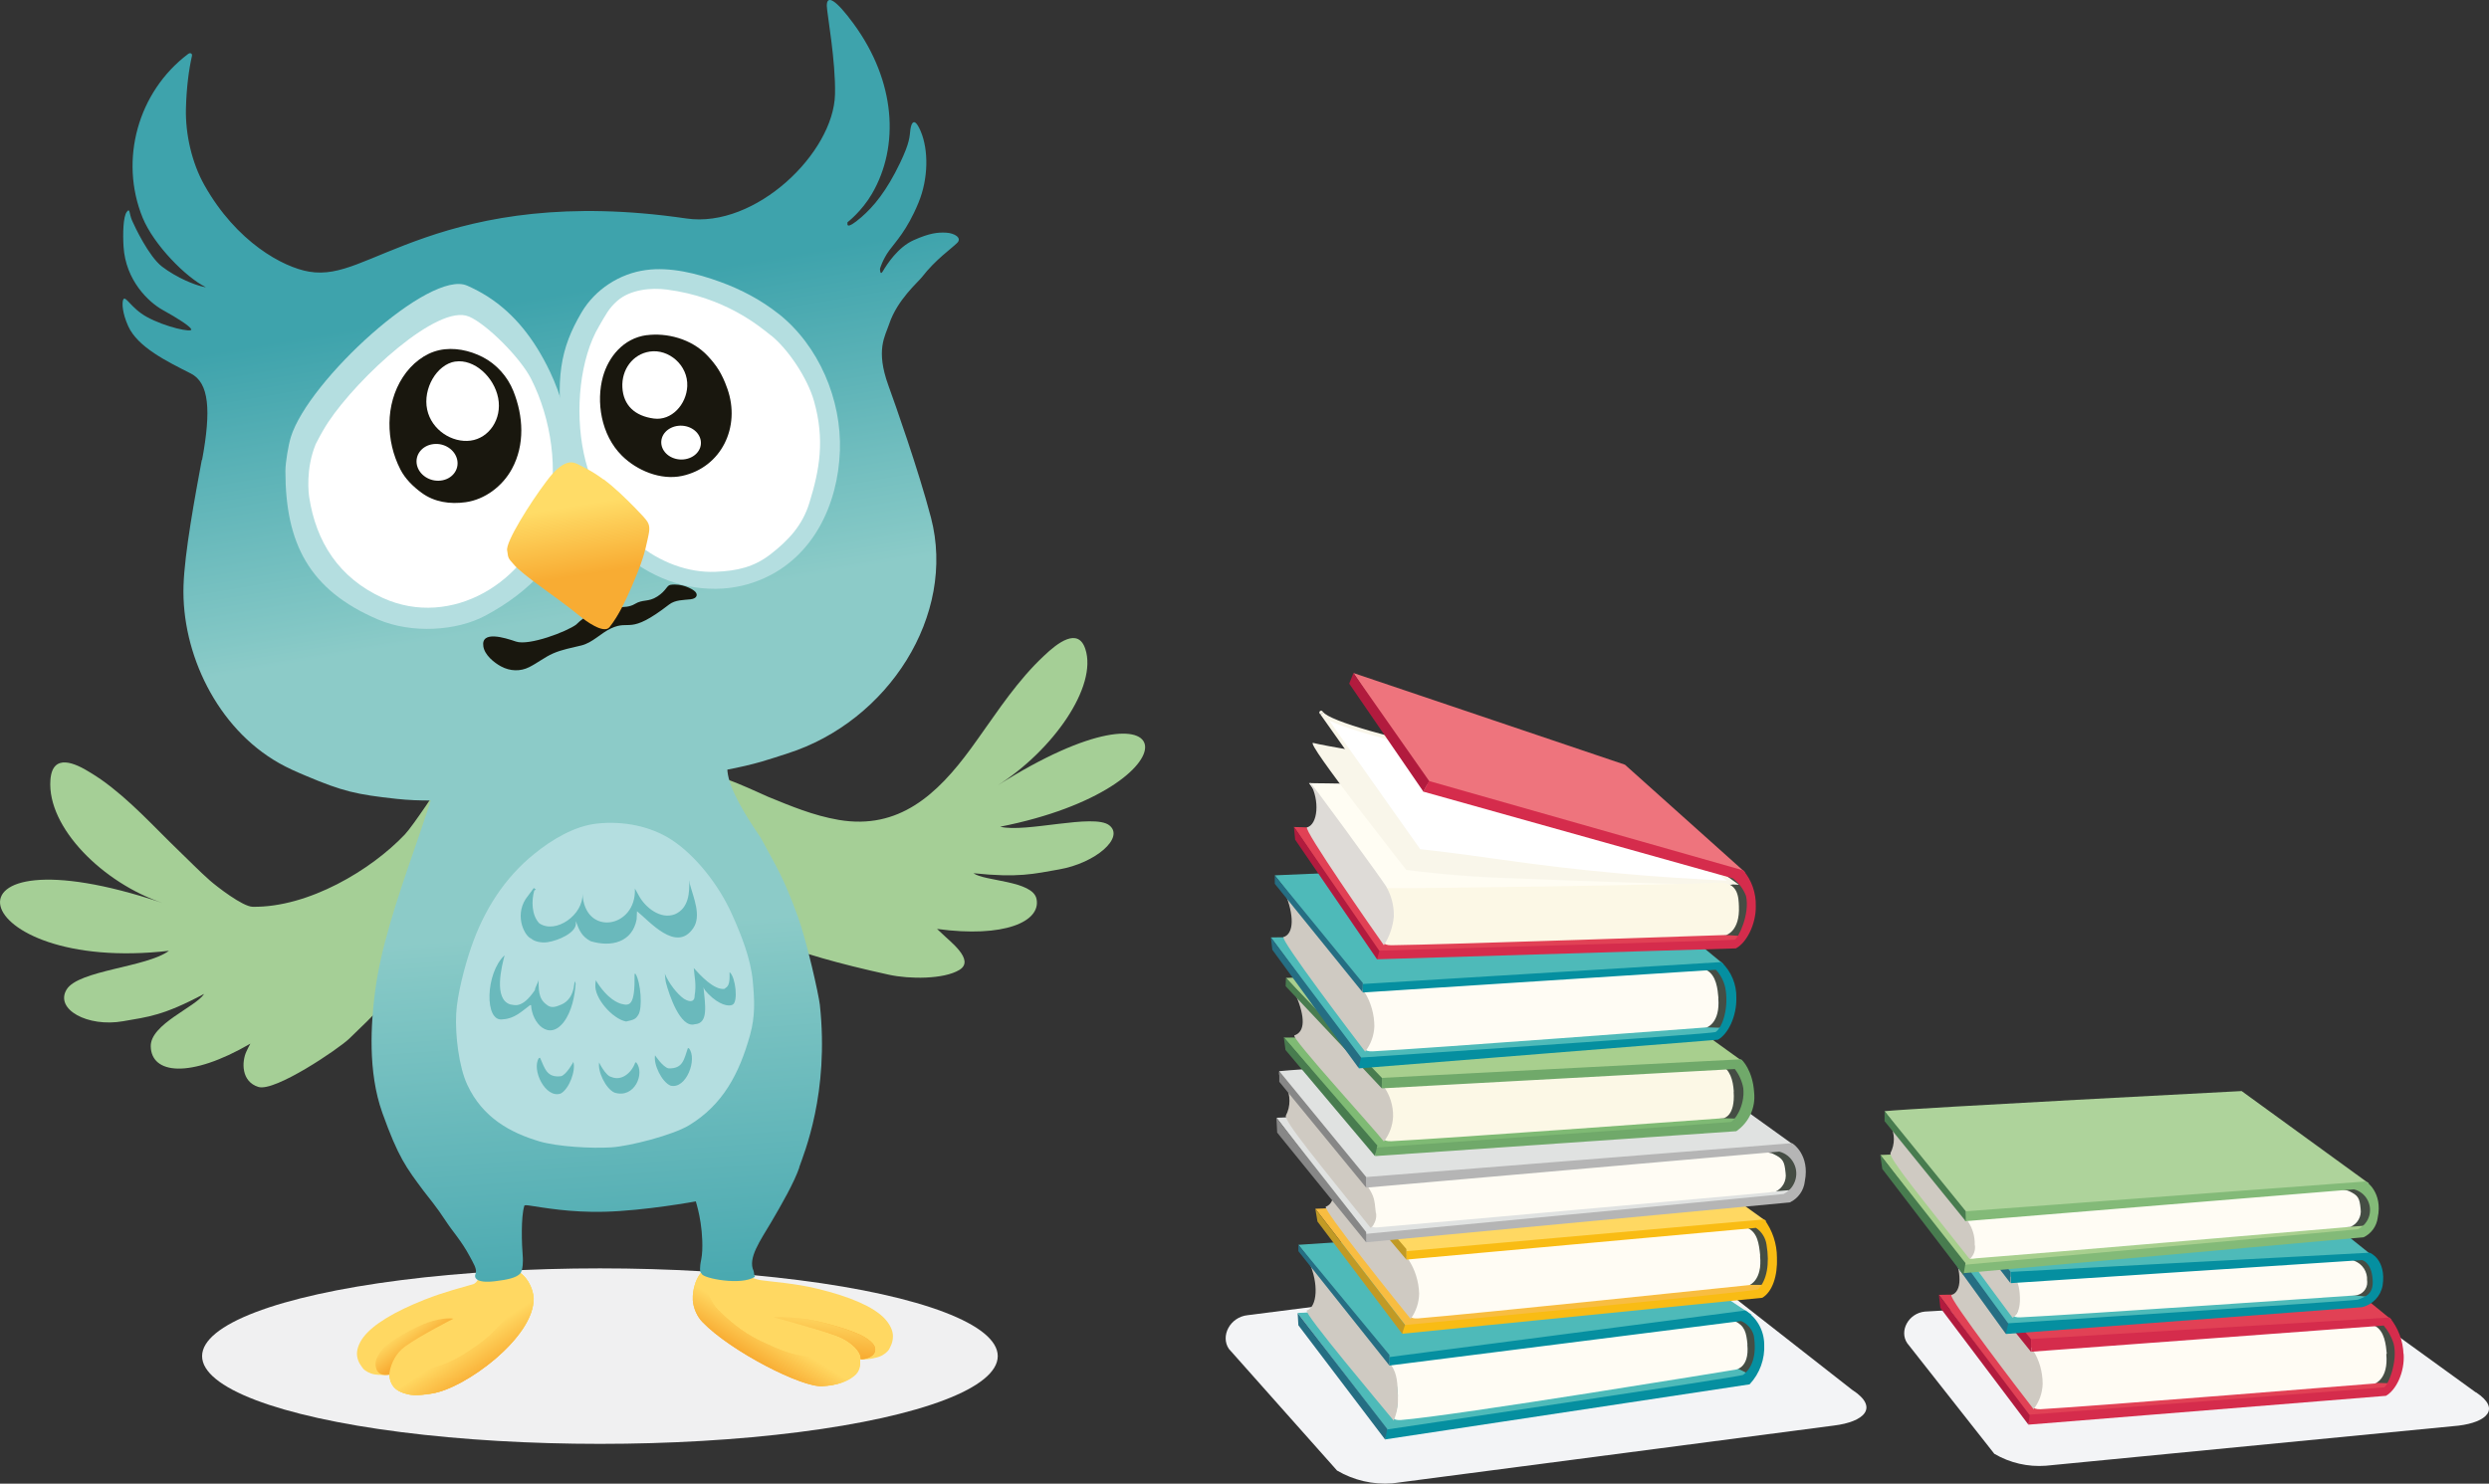 <?xml version="1.0" encoding="UTF-8"?><svg id="Calque_2" xmlns="http://www.w3.org/2000/svg" xmlns:xlink="http://www.w3.org/1999/xlink" viewBox="0 0 340.29 202.9"><rect x="0" y="0" width="340.29" height="202.9" fill="#333333" stroke="none"/><defs><style>.cls-1{stroke:#f9f6ea;stroke-miterlimit:10;stroke-width:.5px;}.cls-1,.cls-2,.cls-3,.cls-4,.cls-5,.cls-6,.cls-7,.cls-8,.cls-9,.cls-10,.cls-11,.cls-12,.cls-13,.cls-14,.cls-15,.cls-16,.cls-17,.cls-18,.cls-19,.cls-20,.cls-21,.cls-22,.cls-23,.cls-24,.cls-25,.cls-26,.cls-27,.cls-28,.cls-29,.cls-30,.cls-31,.cls-32,.cls-33,.cls-34,.cls-35,.cls-36,.cls-37,.cls-38{fill-rule:evenodd;}.cls-1,.cls-27,.cls-39{fill:#fff;}.cls-40{clip-path:url(#clippath);}.cls-41{fill:none;}.cls-41,.cls-42,.cls-43,.cls-44,.cls-2,.cls-3,.cls-45,.cls-46,.cls-47,.cls-48,.cls-4,.cls-5,.cls-6,.cls-7,.cls-8,.cls-9,.cls-10,.cls-11,.cls-12,.cls-13,.cls-14,.cls-15,.cls-16,.cls-17,.cls-18,.cls-19,.cls-20,.cls-21,.cls-22,.cls-23,.cls-24,.cls-25,.cls-26,.cls-27,.cls-28,.cls-29,.cls-30,.cls-31,.cls-32,.cls-33,.cls-34,.cls-35,.cls-36,.cls-37,.cls-38,.cls-39,.cls-49{stroke-width:0px;}.cls-50{clip-path:url(#clippath-1);}.cls-51{clip-path:url(#clippath-3);}.cls-52{clip-path:url(#clippath-2);}.cls-42{fill:url(#Dégradé_sans_nom_4);}.cls-43,.cls-53{fill:url(#Dégradé_sans_nom_2);}.cls-44,.cls-54{fill:url(#Dégradé_sans_nom_3);}.cls-2{fill:url(#Dégradé_sans_nom_5);}.cls-3{fill:url(#Dégradé_sans_nom_6);}.cls-45{fill:url(#Dégradé_sans_nom_4-4);}.cls-46{fill:url(#Dégradé_sans_nom_4-3);}.cls-47{fill:url(#Dégradé_sans_nom_2-2);}.cls-48{fill:url(#Dégradé_sans_nom_3-2);}.cls-4{fill:url(#Dégradé_sans_nom_14);}.cls-5{fill:#058fa0;}.cls-6{fill:#19170e;}.cls-7{fill:#487c4f;}.cls-8{fill:#4ebab9;}.cls-9{fill:#256e83;}.cls-10{fill:#70a96a;}.cls-11{fill:#454d44;}.cls-12{fill:#878787;}.cls-13{fill:#7fba74;}.cls-14{fill:#b21b3e;}.cls-15{fill:#a5cf96;}.cls-16{fill:#c19a25;}.cls-17{fill:#a8cf8e;}.cls-18{fill:#e14155;}.cls-19{fill:#dedbd7;}.cls-20{fill:#e0e2e1;}.cls-21{fill:#aed39b;}.cls-22{fill:#d52c4c;}.cls-23{fill:#cfcac2;}.cls-24{fill:#ee747d;}.cls-25{fill:#ffd862;}.cls-26{fill:#fffdf3;}.cls-28{fill:#fffcf4;}.cls-29{fill:#fcf8e6;}.cls-30{fill:#6ab9bc;}.cls-31{fill:#b5b5b5;}.cls-32{fill:#b4dee0;}.cls-33{fill:#83ba78;}.cls-34{fill:#b7d7d7;}.cls-35{fill:#f3f4f6;}.cls-36{fill:#f8bd41;}.cls-37{fill:#f9f6ea;}.cls-38{fill:#f9bc14;}.cls-49{fill:#f0f0f1;}.cls-55{fill:url(#Dégradé_sans_nom_4-2);}</style><linearGradient id="Dégradé_sans_nom_2" x1="63.19" y1="182.74" x2="67.7" y2="189.57" gradientUnits="userSpaceOnUse"><stop offset="0" stop-color="#ffd862"/><stop offset=".14" stop-color="#ffd862"/><stop offset=".74" stop-color="#f8ac33"/><stop offset="1" stop-color="#f8ac33"/></linearGradient><clipPath id="clippath"><path class="cls-43" d="m70.84,174.66l.09,1.12c.11-.07.04,1.99-.84,3.24-.87,1.25-2.44,3.29-4.72,4.88-2.28,1.59-3.55,2.37-5.81,3.05-2.26.68-4.28.62-5.01.43-.73-.18-1.14-.42-1.14-.42-.13.16-.17.64-.19,1.04,0,.12.07.65.22,1.01.49,1.18,1.52,1.46,2.4,1.68,1.03.25,2.7-.05,3.25-.13,4.5-.66,13.96-7.66,13.85-13.02-.02-.91-.6-2.71-2-3.59l-.11.7h0Z"/></clipPath><linearGradient id="Dégradé_sans_nom_2-2" x1="63.23" y1="182.71" x2="67.74" y2="189.54" gradientTransform="translate(145.17 7.71) rotate(44.22)" xlink:href="#Dégradé_sans_nom_2"/><clipPath id="clippath-1"><path class="cls-41" d="m58.43,180.88c-1.55.53-5.31,2.54-6.14,3.61-1.18,1.52-.98,2.17-.86,2.63.29,1.08,1.44.96,1.8.87,0,0,0-.97.73-2.26.27-.48.71-1.07,1.45-1.61,2.03-1.47,6.58-3.78,6.58-3.78,0,0-.32-.08-1.01-.03-.58.05-1.43.19-2.56.57"/></clipPath><linearGradient id="Dégradé_sans_nom_4" x1="54.33" y1="181.12" x2="57.85" y2="185.85" gradientTransform="translate(40.65 -7.85) rotate(12.33)" gradientUnits="userSpaceOnUse"><stop offset="0" stop-color="#ffdc67"/><stop offset=".14" stop-color="#ffdc67"/><stop offset=".74" stop-color="#f8ac33"/><stop offset="1" stop-color="#f8ac33"/></linearGradient><linearGradient id="Dégradé_sans_nom_3" x1="106.14" y1="181.38" x2="102.18" y2="187.76" gradientUnits="userSpaceOnUse"><stop offset="0" stop-color="#ffd862"/><stop offset=".14" stop-color="#ffd862"/><stop offset=".73" stop-color="#f8ac33"/><stop offset="1" stop-color="#f8ac33"/></linearGradient><clipPath id="clippath-2"><path class="cls-44" d="m94.78,178.28c.13.75.51,1.74,1.26,2.52,3.82,3.98,13.71,9.04,16.44,8.77.59-.06,1.88-.15,2.91-.64.88-.42,1.9-.94,2.17-2.33.09-.44.03-1.04.02-1.16-.1-.43-.24-.94-.41-1.09,0,0-.37.34-1.1.69-.73.35-2.83.83-5.34.54-2.51-.29-4-.88-6.71-2.16s-4.76-3.19-5.93-4.38-1.66-3.43-1.53-3.37l-.13-1.24-.26-.74c-1.32,1.26-1.6,3.4-1.4,4.58"/></clipPath><linearGradient id="Dégradé_sans_nom_3-2" x1="106.26" y1="181.45" x2="102.3" y2="187.84" xlink:href="#Dégradé_sans_nom_3"/><linearGradient id="Dégradé_sans_nom_4-2" x1="105.63" y1="183" x2="119.66" y2="183" gradientTransform="matrix(1,0,0,1,0,0)" xlink:href="#Dégradé_sans_nom_4"/><linearGradient id="Dégradé_sans_nom_4-3" x1="105.63" y1="183" x2="119.66" y2="183" gradientTransform="matrix(1,0,0,1,0,0)" xlink:href="#Dégradé_sans_nom_4"/><clipPath id="clippath-3"><path class="cls-46" d="m105.64,180.14s5.98,1.52,8.71,2.53c1.01.37,1.62.81,2.05,1.15,1.47,1.18,1.27,2.06,1.27,2.06.45.05,1.77-.23,1.95-1.06.08-.35.2-1.02-1.53-2.03-1.26-.74-5.1-1.94-7.7-2.36-1.06-.17-1.95-.26-2.66-.3-1.39-.08-2.1.03-2.1.03"/></clipPath><linearGradient id="Dégradé_sans_nom_4-4" x1="-1603.6" y1="656" x2="-1602.91" y2="656" gradientTransform="translate(-10623.11 20908.83) rotate(95.85) scale(13.6 -13.06) skewX(.59)" xlink:href="#Dégradé_sans_nom_4"/><linearGradient id="Dégradé_sans_nom_5" x1="85.6" y1="394.19" x2="78.77" y2="488.01" gradientTransform="translate(0 591.74) scale(1 -1)" gradientUnits="userSpaceOnUse"><stop offset=".14" stop-color="#3ea3ac"/><stop offset=".69" stop-color="#83c7c5"/><stop offset=".75" stop-color="#8ccbc8"/></linearGradient><linearGradient id="Dégradé_sans_nom_6" x1="-2321.34" y1="481.25" x2="-2327.55" y2="393.55" gradientTransform="translate(-2197.23 718.62) rotate(174.42) skewX(-.45)" gradientUnits="userSpaceOnUse"><stop offset=".31" stop-color="#3ea3ac"/><stop offset=".76" stop-color="#83c7c5"/><stop offset=".81" stop-color="#8ccbc8"/></linearGradient><linearGradient id="Dégradé_sans_nom_14" x1="-2331.44" y1="459.26" x2="-2333.47" y2="436.05" gradientTransform="translate(-2216.84 682.18) rotate(176.05)" gradientUnits="userSpaceOnUse"><stop offset=".25" stop-color="#ffdc67"/><stop offset=".66" stop-color="#f8ac33"/></linearGradient></defs><g id="Calque_1-2"><g id="Calque_2-2"><g id="hibou2"><g id="hibou2_-_404"><g id="hibou-debout-sans-livre"><g id="corps"><g id="Ellipse_ombre"><ellipse class="cls-49" cx="82.02" cy="185.46" rx="54.39" ry="12"/></g><path class="cls-25" d="m69.58,173.47c-.34-.04-.77.19-1.24.58-.46-.45-.91-.67-1.18-.61-.3.06-1.38-.26-1.42.38-.04.63-.51,1.64-1.03,1.8-1.26.38-3.88,1.01-6.69,2.13-4.08,1.62-7.01,3.36-8.35,5.14-.61.81-.98,1.79-.84,2.61.15.88.57,1.31.79,1.63.22.31.93.73,1.6.83.63.1,1.37.1,2.02.03.15,1.47.68,2.11,2.06,2.57,1.01.34,2.06.24,3.01.14,3-.31,6.56-2.71,7.46-3.55-1.13,1.06,7.29-4.43,7.2-9.59-.02-1.16-.96-3.78-3.38-4.08"/><path class="cls-53" d="m70.84,174.66l.09,1.12c.11-.07.04,1.99-.84,3.24-.87,1.25-2.44,3.29-4.72,4.88-2.28,1.59-3.55,2.37-5.81,3.05-2.26.68-4.28.62-5.01.43-.73-.18-1.14-.42-1.14-.42-.13.16-.17.64-.19,1.04,0,.12.07.65.22,1.01.49,1.18,1.52,1.46,2.4,1.68,1.03.25,2.7-.05,3.25-.13,4.5-.66,13.96-7.66,13.85-13.02-.02-.91-.6-2.71-2-3.59l-.11.7h0Z"/><g class="cls-40"><rect class="cls-47" x="50.14" y="169.86" width="25.92" height="25.33" transform="translate(-109.42 95.72) rotate(-44.22)"/></g><g class="cls-50"><rect class="cls-42" x="50.56" y="179.91" width="12.16" height="8.64" transform="translate(-38.03 16.35) rotate(-12.33)"/></g><path class="cls-25" d="m120.91,180.28c-1.56-1.6-4.7-2.95-9.09-4.02-3.12-.77-6.41-.97-7.83-1.19-2.03-.32-5.41-2.79-7.09-.75-.23-.02-.44,0-.63.13-.66.39-1.27,2.42-.97,3.92.31,1.56.88,2.35,2.3,3.37,2.49,1.79,7.42,4.86,8.58,5.51,1.11.62,3.98,2.42,6.96,2.28.53-.03,1.94-.31,2.82-.8,1.2-.67,1.74-1.26,1.64-2.69,0-.05-.03-.1-.03-.14.23,0,.48.02.79,0,.61-.04,1.3-.17,1.87-.37.61-.21,1.21-.73,1.36-1.07.16-.34.48-.83.49-1.71.01-.84-.48-1.75-1.18-2.47"/><path class="cls-54" d="m94.78,178.28c.13.75.51,1.74,1.26,2.52,3.82,3.98,13.71,9.04,16.44,8.77.59-.06,1.88-.15,2.91-.64.88-.42,1.9-.94,2.17-2.33.09-.44.03-1.04.02-1.16-.1-.43-.24-.94-.41-1.09,0,0-.37.34-1.1.69-.73.35-2.83.83-5.34.54-2.51-.29-4-.88-6.71-2.16s-4.76-3.19-5.93-4.38-1.66-3.43-1.53-3.37l-.13-1.24-.26-.74c-1.32,1.26-1.6,3.4-1.4,4.58"/><g class="cls-52"><polygon class="cls-48" points="122.91 175.3 114.81 197.75 89.32 188.08 97.42 165.63 122.91 175.3"/></g><path class="cls-55" d="m105.64,180.14s5.98,1.52,8.71,2.53c1.01.37,1.62.81,2.05,1.15,1.47,1.18,1.27,2.06,1.27,2.06.45.05,1.77-.23,1.95-1.06.08-.35.2-1.02-1.53-2.03-1.26-.74-5.1-1.94-7.7-2.36-1.06-.17-1.95-.26-2.66-.3-1.39-.08-2.1.03-2.1.03"/><g class="cls-51"><polygon class="cls-45" points="105.71 179.52 104.94 185.17 119.63 186.48 120.4 180.84 105.71 179.52"/></g><path class="cls-15" d="m92.26,109.43l4.16-3.45c.83-.69,7.68,2.61,8.6,2.99,3.08,1.26,6.2,2.57,9.66,3.16,8.21,1.39,13.47-3.49,18.05-9.75,2.78-3.8,5.34-7.89,8.72-11.43.42-.44.86-.87,1.31-1.29,1.77-1.69,4.62-3.93,5.62-.92,1.71,5.16-4.45,13.9-12.03,18.7,26.08-16.53,27.66.23.39,5.62,3.47.87,12.79-1.84,14.91-.2,2.15,1.67-1.85,5.17-6.85,6.04-3.43.6-5.55,1.17-11.71.52,1.49,1.11,8.1,1,8.62,3.51.65,3.11-4.41,5.36-13.6,4.11.25.22.5.45.73.68.97.98,4.52,3.58,2.33,4.92-2.13,1.3-6.83,1.28-9.65.66-28.54-6.24-20-10.59-22.8-12.01-4.45-2.26-12.61-7.88-6.45-11.87h0Z"/><path class="cls-15" d="m63.25,111.47l-2.38-5.28c-.72,1.18-4.4,6.75-5.52,7.93-4.59,4.85-13.17,10-20.81,9.89-1.36-.02-4.92-2.78-5.85-3.6-1.45-1.28-2.8-2.68-4.19-4.01-3.43-3.3-6.71-6.99-10.65-9.77-.49-.34-.99-.67-1.51-.98-2.02-1.26-5.18-2.76-5.45,1.03-.47,6.5,7.22,14.09,15.34,16.81-32.33-10.86-27.08,9.75.87,6.54-3.06,2.27-12.37,2.64-13.99,5.29-1.65,2.7,2.86,5.2,7.73,4.34,3.34-.59,5.45-.73,11.07-3.74-1.15,1.81-7.36,4.13-7.3,7.18.07,3.77,5.3,4.46,13.62-.37-.19.34-.37.69-.53,1.04-.69,1.47-.71,4.16,1.63,4.88,2.27.69,10.95-5.21,12.39-6.58,14.11-13.43,10.45-14.11,12.76-16.76,3.67-4.22,9.42-11.57,2.79-13.83h-.02Z"/><path id="corps-2" class="cls-2" d="m109.29,159.64c-.71,2.08-2.43,5.08-3.84,7.48-1.48,2.51-3.24,4.94-2.43,6.67.08.17.06.63.2.81-1.8,1.25-7.12.24-7.28-.4-.22-.23-.28-.32-.2-1.21.04-.43.23-.96.27-1.99.14-3.71-.89-6.67-.88-6.7,0,0-6.95,1.28-12.53,1.42-4.66.11-8.24-.56-10.34-.87-.63-.09-.58.06-.58.06-.47,1.59-.36,5.12-.2,7.08.02.24.06,1.78-.4,2.22-.55.52-1.56.79-3.44,1.01-2.63.31-2.84-.54-2.63-1.01.28-.61-.33-1.52-.81-2.43-1.09-2.05-2.35-3.41-3.18-4.69-1.43-2.19-2.31-3.16-3.09-4.2-2.41-3.23-3.48-4.62-5.66-10.71-2.02-5.65-1.54-12.3-1-16.5.76-5.91,2.79-12.09,5.64-20.29.93-2.67,2.69-8.04,2.69-8.04,0,0,.44-1.88-1.68-3.08-2.12-1.2-5.31-3.09-5.31-3.09l5.92-3.76s44.29,1.07,44.55,2.76c.1.63-5.36,1.44-3.11,7.32,1.18,3.09,3.85,6.73,4.04,7.08,2.14,3.97,3.08,5.31,5.05,10.71,1.22,3.33,2.88,10.75,3.03,12.13,1.3,12.08-2.14,20.24-2.83,22.24l.03-.02Z"/><g id="ellipse_variante"><path class="cls-32" d="m102.92,134.19c-.28-3.14-1.62-6.42-2.84-9.14-1.82-4.09-5.07-8.14-8.32-10.24-2.85-1.83-6.55-2.57-10.14-2.18-3.06.33-6.11,2.14-8.61,4.17-4.04,3.28-6.83,7.62-8.61,12.8-.89,2.6-1.89,6.44-2.03,9-.16,2.98.38,7.32,1.52,9.76,2.1,4.5,5.89,6.55,9.85,7.73,2.48.73,7.14.99,9.84.82,2.53-.16,8.37-1.67,10.59-3,4.66-2.8,6.91-7.11,8.37-12.35.73-2.63.62-4.73.38-7.36h0Z"/></g><g id="plumes"><g id="Forme_17"><path class="cls-30" d="m94.31,120.94c-.03-.19-.06-.39-.09-.58.08,1.73-.06,3.84-1.94,4.67-1.99.77-4.09-.95-4.95-2.57-.18-.32-.35-.64-.53-.95.25,5.45-6.89,6.63-7.16.7.13,2.92-3.68,5.57-5.91,4.06-1.08-1.14-1.07-3.12-.69-4.48.07-.05.14-.1.22-.14-.09-.07-.19-.14-.28-.21-.38.51-.75,1.02-1.13,1.53-1.54,2.47-.02,5.14.77,5.38.41.41,1.41.63,2.25.5,1.57-.24,3.79-1.29,3.86-2.47v-.4c.47,1.3.82,2.08,2.01,2.73,2.87.88,5.73.12,6.3-2.99.02-.37.03-.73.05-1.1,1.64,1.28,5.35,5.76,7.69,2.31,1.15-1.69.03-4.17-.45-5.98h-.02Z"/></g><g id="Forme_18"><path class="cls-30" d="m76.68,137.4c-.83.37-1.4.48-1.98-.03-1.15-.83-1.03-2.15-1.08-3.4-.01.41-.48,1.03-.49,1.43-1.82,2.72-2.94,1.97-3.35,1.97-2.35-.71-1.18-5.26-.79-6.73-2.65,2.43-2.78,9.21-.26,8.76,1.59-.07,2.6-1.09,3.74-1.94h.14c.11,2.44,2.44,5,4.49,2.28,1.06-1.41,1.49-3.52,1.6-5.23-.39-1.24.33,1.93-2.01,2.9h0Z"/></g><g id="Forme_19"><path class="cls-30" d="m86.87,133.18h-.11c.07,4.39-.67,4.4-1.8,4.11-.35-.09-1.9-.58-3.51-3.24.03.02-.08.55-.05.57-.2,1.85,2.35,4.74,4.2,5.08,1.08-.24,1.3-.32,1.66-.9.61-.88.36-4.46-.38-5.63h0Z"/></g><g id="Forme_20"><path class="cls-30" d="m90.88,133.15s.01.02.01.03c0-.1-.01-.13-.01-.03Zm8.89-.17h-.03c.07,1.84-.26,1.93-.71,2.26-1.42.17-3.27-1.84-4.18-2.85.09,1.21.38,2.27.12,3.75.02.71-.41,1.09-1.47.45-.96-.68-2.1-2.19-2.6-3.41.03.28.09,1.14.18,1.32.36,1.36,1.9,6.19,3.92,5.57,1.86-.11,1.43-2.53,1.18-5.05.18.45.2.38.65.9,1.51,1.55,2.82,1.75,3.31,1.49.82-.35.42-3.79-.36-4.43h-.01Z"/></g><g id="Forme_22"><path class="cls-30" d="m94.2,143.35h-.16c-.52,1.5-.66,2.82-2.62,2.76-.77-.11-1.99-1.94-1.86-1.8-.25,1.21.89,3.64,2.11,4.16,2.15.54,3.71-3.63,2.52-5.11h.01Z"/></g><g id="Forme_22_copie_2"><path class="cls-30" d="m87.01,145.3h-.16c-.52,1.5-1.95,2.57-3.27,1.98-.77-.11-1.79-2.15-1.66-2.01-.25,1.21.89,3.64,2.11,4.16,2.74.84,4.16-2.64,2.97-4.12h.01Z"/></g><g id="Forme_22_copie"><path class="cls-30" d="m78.38,145.22c.12-.15-.93,1.78-1.68,1.96-1.95.24-2.21-1.07-2.86-2.51-.05,0-.1,0-.16.02-1.05,1.58.89,5.59,2.98,4.86,1.17-.63,2.08-3.15,1.73-4.33h-.01Z"/></g></g></g></g><g id="tete"><g id="tete-2"><path id="tete-3" class="cls-3" d="m27.59,62.89c-.9,4.86-2.36,12.69-2.5,17.21-.29,9.22,4.57,19.46,13.06,24.26,1.16.66,2.39,1.2,3.63,1.72,5.1,2.16,6.95,2.57,12.42,3.17,6.39.7,13.8-.41,20.21-.98,25.78-2.31,28.6-3.75,33.25-5.23,13.78-4.39,23.11-18.92,19.62-32.25-1.71-6.53-4.91-15.55-5.82-18.07-1.77-4.88-.46-6.71.11-8.42,1.1-3.3,3.93-5.7,4.48-6.41,1.87-2.42,4.04-3.89,4.82-4.68.68-.68-.37-1.33-1.51-1.39-1.13-.06-2.26.04-4.48,1.04-2.12.96-3.61,3.27-4.19,4.25-.39.65-.38-.36-.38-.36,0,0,.35-1.25,1.28-2.52.8-1.11,2.41-2.7,3.97-6.48,1.39-3.34,1.39-7.26.32-9.79-1.12-2.64-1.41-.28-1.41-.28-.13,1.03-.05,1.74-1.41,4.59-1.84,3.84-3.6,5.97-5.33,7.46-2.12,1.82-1.88.93-1.86.66,0,0,1.92-1.45,3.35-3.9,3.79-6.52,3.24-15.37-2.51-23.23-2.4-3.28-3.7-4.07-3.67-2.45.02,1.04,1.23,7.5,1.12,12.09-.18,8.01-10.87,18.36-20.32,16.98-16.42-2.41-27.73-.15-35.67,2.6-8.05,2.78-11.56,5.41-15.92,4.67-3.54-.6-9.92-4.03-14.31-11.84-1.71-3.03-2.6-6.96-2.52-10.42.07-2.89.4-5.38.82-7.23.08-.37-.24-.49-.52-.28-6.87,5.17-9.44,14.5-6.22,22.39,1.52,3.71,5.91,8.16,8.65,9.51,0,0-.88-.07-2.74-.9-.97-.43-2.32-1.19-3.27-1.93-1.81-1.4-3.73-5.48-4.08-6.28-.42-.96-.27-1.8-.73-1.19-.49.64-.55,2.98-.44,4.73.28,4.65,3.44,7.63,5.37,8.69,2.08,1.15,3.7,2.2,3.89,2.63.22.51-3.53-.28-6.1-1.7-2.16-1.19-2.92-3.05-3.21-2.33-.18.45-.12,1.81.69,3.61,1.31,2.89,5.34,4.84,8.56,6.47,2.5,1.27,2.8,5.01,1.54,11.82h-.04Z"/><g id="yeux"><polygon class="cls-34" points="78.68 62.38 83.29 73.51 74.53 73.05 78.68 62.38"/><path id="contour_oeil_droit" class="cls-32" d="m63.87,39.06c1.01.45,1.97.96,2.87,1.54,3.58,2.32,6.29,5.72,8.43,10.19,3.08,6.43,3.87,14.46,2.49,21.01-.93,4.39-5.1,9.09-11.31,12.4-3.92,2.09-10.01,2.5-14.67.52-9.48-4.03-12.66-10.5-12.66-20.3,0-1.16.4-3.54.75-4.67,2.41-7.72,18.99-22.93,24.09-20.69h0Z"/><path id="oeil_droit" class="cls-39" d="m64.1,43.28c2.49,1.07,7.05,5.67,8.5,8.51,2.81,5.53,3.8,12.66,2.26,18.3-2.58,9.41-13.1,15.96-22.51,11.69-6.08-2.76-9.14-7.75-10.07-13.75-.07-.48-.53-3.86.89-7.31.8-1.55,1.24-2.28,1.72-3.01,4.06-6.1,15.01-16.22,19.21-14.42h0Z"/><path id="contour_oeil_gauche" class="cls-32" d="m106.43,42.9c5.53,4.38,8.64,11.75,8.4,18.75-.26,7.35-3.65,14.58-10.69,17.57-1.69.72-3.5,1.15-5.34,1.27-10.27.65-19.81-7.63-21.66-19.92-1.32-8.77-.53-12.95,2.39-17.88,1.85-3.12,5.19-5.28,8.77-5.76,3.35-.46,7.01.47,10.17,1.62,2.87,1.04,5.6,2.49,7.96,4.36h0Z"/><path id="oeil_gauche" class="cls-39" d="m105.39,45.85c2.4,1.93,5.02,5.89,5.9,9,1.49,5.27.78,9.36-.64,13.94-.93,3.02-2.8,5.08-5.37,7.06-2.19,1.67-4.41,2.23-7.5,2.35-7.22.29-15.7-5.55-17.96-16.17-1.27-5.97-.49-13.08,2.07-17.4.9-1.53,1.32-2.45,2.52-3.5,1.79-1.55,4.61-1.81,6.76-1.53,7.92,1.03,12.64,5,14.21,6.26h.01Z"/><path class="cls-6" d="m60.04,47.89c2-.44,4.15.02,5.95.94,1.9.98,3.41,2.68,4.2,4.66,1.36,3.4,1.6,7.34-.21,10.65-1.29,2.37-3.69,4.17-6.31,4.54-2.12.3-4.28,0-6.03-1.29-1.16-.85-2.24-1.9-2.9-3.19-2-3.89-2.09-8.89.33-12.61.6-.92,1.34-1.74,2.21-2.39.82-.62,1.76-1.09,2.77-1.31h0Z"/><path id="lum2" class="cls-39" d="m62.25,49.45c2.56-.39,5.3,2.08,5.86,4.99.55,2.88-1.26,5.49-3.78,5.82-2.49.33-5.33-1.43-5.93-4.25-.61-2.85,1.31-6.18,3.85-6.57h0Z"/><path id="lum2_small" class="cls-39" d="m59.21,60.74c-1.52.2-2.51,1.48-2.21,2.85.3,1.36,1.76,2.32,3.27,2.13,1.52-.18,2.53-1.45,2.24-2.83-.29-1.39-1.77-2.36-3.3-2.15Z"/><path id="pupille_gauche" class="cls-6" d="m88.42,45.84c2.68-.35,6.11.45,8.33,2.83,1.16,1.24,1.95,2.37,2.69,4.48,1.86,5.23-.81,10.76-6.17,11.93-2.94.64-6.21-.74-8.24-2.76-2.88-2.85-3.55-7.42-2.59-10.84.74-2.62,2.75-5.22,5.98-5.65h0Z"/><path id="lum1" class="cls-39" d="m88.84,48.08c2.57-.39,5.25,1.85,5.12,4.74-.11,2.49-2.14,4.74-4.56,4.42-2.59-.34-4.18-1.8-4.31-4.26-.13-2.43,1.41-4.55,3.75-4.9Z"/><path id="lum1_small" class="cls-27" d="m93.81,58.3c-1.44-.34-2.92.36-3.31,1.58s.45,2.51,1.9,2.87c1.45.36,2.95-.35,3.34-1.59.38-1.23-.48-2.51-1.93-2.86Z"/></g><g id="bouche"><path class="cls-6" d="m78.8,85.4c-1.33,1-6.49,2.94-8.25,2.34-1.57-.54-4.8-1.54-4.47.65.18,1.2,1.47,2.23,2.41,2.74,1.25.68,2.66.71,3.85.11,1.13-.56,2.12-1.37,3.28-1.88,1.23-.54,2.57-.77,3.86-1.09,1.54-.38,2.64-1.67,4.05-2.33,2.69-1.26,2.41,1.02,7.94-3.26.85-.66,1.99-.61,2.94-.72s1-.69.62-1.06c-.4-.39-1.83-1.14-3.36-.92-.53.08-.56.8-1.81,1.6s-1.95.34-3.07,1.02c-1.34.81-3.17.13-4.65.63-.69.24-2.11.95-3.34,2.16h0Z"/><path id="bec" class="cls-4" d="m82.52,65.58c-.75-.56-1.53-1.07-2.35-1.49-1.33-.69-1.81-1.07-2.73-.74-1.23.45-2.25,1.84-2.76,2.51-2.12,2.8-5.62,8.31-5.34,9.45.08.33.06.7.21,1,.14.29.41.55.62.8,1.24,1.55,6.18,4.71,9.1,7.14.72.6,3.27,2.51,4.06,1.52,1.32-1.66,2.24-3.74,3.09-5.67.52-1.2,1.03-2.46,1.44-3.72.29-.89.51-1.79.7-2.71.16-.8.42-1.63-.07-2.36-.27-.4-.78-.95-1.7-1.89-1.34-1.36-2.72-2.71-4.25-3.86l-.02.02Z"/></g></g></g></g><g id="livres"><g id="pile-livres1"><path class="cls-35" d="m253.27,190.11l-16.69-13.07c-1.77-1.21-4.67-4.48-11.82-4.09l-54.18,6.91c-2.41.25-3.76,2.85-2.57,4.61l14.79,16.64c2.28,1.34,4.92,1.95,7.56,1.75l60.34-7.9c4.15-.5,6.26-2.45,2.57-4.86"/><path class="cls-8" d="m238.33,185.3c-4.93-3.85-16.51-8.11-16.51-8.11l-44.41,2.37,12.84,16.74,48.66-7.19s1.27-2.32-.58-3.76"/><path class="cls-11" d="m238.91,180.11c-.91.22-1.86.24-2.78.07.94.99,1.68,2.15,2.2,3.41,1,2.69-1,3.46-1,3.46l1.82.88,1.74-3.18c-.58-1.58-1.25-3.13-2-4.64m-2.78.07l-.17-.17c0,.07,0,.13.17.17"/><path class="cls-28" d="m238.91,183.85c-.16-1.62-.36-2.53-1.74-3.19-3.63-1.72-47.21,5.8-47.21,5.8.68,1.35,1.07,2.83,1.16,4.34,0,3-.81,2.79-.58,3.19.07.11.43.26,1,.21,7.4-.59,45.61-6.87,45.61-6.87,0,0,2.08-.08,1.74-3.48"/><path class="cls-23" d="m190.25,186.75c-.38-.6-12-15.69-11.29-14.19,1.36,3,1.14,6.14-.29,6.66-.6.21,10.37,13.22,11.87,15.06.43-1.01.63-2.1.58-3.19-.05-1.92-.08-3.11-.87-4.34"/><polygon class="cls-8" points="220.66 167.34 177.51 170.24 189.96 186.17 239.49 179.8 220.66 167.34"/><path class="cls-5" d="m238.62,179.22l-48.66,6.37v1.16l48.08-6.09c.86.36,1.5,1.1,1.74,2,.44,2.82-.31,4.49-1.47,5.37-.38.28-48.93,7.5-48.93,7.5v1.32l49.82-7.53c1.39-1.48,2.11-3.47,2-5.5-.03-1.89-1.01-3.63-2.61-4.63"/><polygon class="cls-9" points="177.41 179.57 177.51 181.24 189.38 196.88 189.67 195.43 177.41 179.57"/><polygon class="cls-9" points="177.51 170.24 177.51 171.11 189.96 186.75 189.96 185.3 177.51 170.24"/><path class="cls-36" d="m240.65,172.84c-4.93-3.84-16.51-9.26-16.51-9.26l-44.31,1.73,12.74,16.51,48.66-4.92s1.27-2.61-.58-4.06"/><path class="cls-11" d="m238.1,167.38l-.11-.14c0,.06,0,.1.11.14m2.84,0c-.93.21-1.91.21-2.84,0,.91,1.24,1.67,2.58,2.26,4,.58,1.55.12,3.29-1.16,4.34h2.32l1.44-3.19s-1.88-5.35-2-5.21"/><path class="cls-28" d="m240.65,171.69c-.17-1.62-.36-3.12-1.74-3.77-3.63-1.72-46.63,4.06-46.63,4.06.68,1.56,1.07,3.22,1.16,4.92,0,3-.81,2.79-.58,3.18.07.12.43.27,1,.22,7.39-.59,45.32-4.56,45.32-4.56,0,0,1.79-.65,1.45-4"/><path class="cls-23" d="m192.57,172.26c-.38-.59-12-14.81-11.3-13.32,1.37,3,1.44,5.57,0,6.08-.59.22,10.09,13.52,11.59,15.35.74-1.01,1.14-2.22,1.16-3.47-.05-1.65-.55-3.26-1.45-4.64"/><polygon class="cls-25" points="222.98 153.73 179.83 156.62 192.28 171.69 241.52 167.05 222.98 153.73"/><path class="cls-38" d="m241.23,166.76l-48.95,4.35v1.15l47.79-4.34c.79.53,1.32,1.37,1.45,2.32.43,2.55.07,4.83-1.16,6.08-.33.34-48.66,4.92-48.66,4.92v1.16l49.24-4.92c1.38-.82,2.1-3,2-5.5,0-1.88-.61-3.71-1.73-5.22"/><polygon class="cls-16" points="179.83 165.31 180.12 167.05 191.7 182.4 192.09 181.21 179.83 165.31"/><polygon class="cls-16" points="180.12 156.62 179.83 157.49 192.28 172.27 192.28 170.82 180.12 156.62"/><path class="cls-20" d="m244.41,161.26c-4.93-3.85-16.51-10.72-16.51-10.72l-53.38,2.32,12.55,16.51,57.92-5.5s1.28-1.16-.58-2.61"/><path class="cls-11" d="m241.79,156.9s-.02-.06,0-.09v.09m2.91,0c-.95.25-1.96.25-2.91,0l1.17,3.2c1,2.69-1.15,2.9-1.15,2.9l3.47-.29,1.45-1.74c-.58-1.4-1.25-2.75-2-4.06"/><path class="cls-28" d="m242.38,157.78c-3.62-1.72-55.6,4.35-55.6,4.35.68,1.14,1.08,2.43,1.16,3.76,0,1.67-.24,1.9-.43,1.85.28.11.58.15.87.11,7.39-.6,54.29-4.85,54.29-4.85,1.02-.44,1.62-1.51,1.45-2.61-.16-1.62-.36-1.95-1.74-2.61m-55,9.85h0v-.06h0"/><path class="cls-23" d="m188.1,165.87c-.19-1.95-.25-2.22-1-3.45-.38-.6-11.95-15.41-11.3-13.9.66,1.27.66,2.78,0,4.05-.25.78,4.8,6.86,11.59,15.35.58-.51.86-1.29.74-2.05"/><path class="cls-20" d="m226.75,143.3s-46.66,2.66-51.85,3.19c-.08.56.09,1.12.46,1.54,2.83,3.75,11.42,13.81,11.42,13.81l58.5-5.22-18.53-13.32Z"/><path class="cls-31" d="m244.99,156.34l-58.21,4.63v1.45l56.47-4.93c1.66.42,2.66,2.11,2.24,3.77-.23.89-.84,1.64-1.66,2.03-.46.1-57.63,5.5-57.63,5.5l.58,1.1,57.92-5.45c1.14-.54,1.92-1.64,2.05-2.89.72-3.58-1.63-5.2-1.76-5.21"/><polygon class="cls-12" points="174.51 152.86 174.61 154.89 186.78 169.89 186.78 168.5 174.51 152.86"/><polygon class="cls-12" points="174.9 146.49 174.9 147.94 186.78 162.42 186.78 160.97 174.9 146.49"/><path class="cls-13" d="m237.2,150.11c-4.81-4-16.18-8.62-16.18-8.62l-45.5.41,13.34,15.7,48.79-3.49s1.36-2.57-.45-4.07"/><path class="cls-11" d="m234.24,144.52l-.1-.15c0,.06,0,.11.1.15m2.84.05c-.94.2-1.91.18-2.84-.05.87,1.27,1.59,2.65,2.13,4.09.54,1.56.02,3.29-1.29,4.3l2.32.07,1.54-3.14s-1.71-5.4-1.86-5.27"/><path class="cls-29" d="m237.04,149.28c-.11-1.63-.5-3-1.86-3.71-3.58-1.83-46.3,2.13-46.3,2.13.63,1.58.97,3.25,1,4.95-.08,3-.9,2.77-.68,3.17.06.12.42.28,1,.25,7.41-.37,45.44-3.15,45.44-3.15,0,0,1.62-.23,1.38-3.64"/><path class="cls-23" d="m189.18,148.57c-.36-.6-12.63-14-12-12.47,1.28,3.07,1.25,5-.21,5.5-.6.2,10.78,12.63,12.23,14.51.77-.99,1.21-2.19,1.26-3.44.02-1.47-.43-2.9-1.28-4.1"/><polygon class="cls-17" points="220.19 132.14 175.81 133.74 188.91 147.99 238.27 145.17 220.19 132.14"/><path class="cls-10" d="m237.99,144.87l-49.06,2.54v1.43l48.25-2.64c.59.77.99,1.66,1.16,2.61.26,2.53-1.27,4.54-1.74,4.63s-48.58,3.5-48.58,3.5v1.16l49.36-3.4c1.73-1.18,2.67-3.22,2.44-5.31-.18-3-1.66-4.5-1.79-4.52"/><polygon class="cls-7" points="175.52 141.85 175.75 143.59 187.98 158.1 188.31 156.66 175.52 141.85"/><polygon class="cls-7" points="175.81 133.74 175.77 134.87 188.92 148.84 188.93 147.41 175.81 133.74"/><path class="cls-8" d="m234.62,137.64c-4.82-4-16.28-10-16.28-10l-44.59.56,12.56,17.08,48.78-3.55s1.34-2.57-.47-4.07"/><path class="cls-11" d="m232.23,132.11l-.11-.15c0,.06,0,.1.11.15m2.84,0c-.94.21-1.9.21-2.84,0,.87,1.27,1.59,2.63,2.14,4.07.54,1.56.03,3.3-1.28,4.31l2.32.07,1.54-3.15s-1.74-5.4-1.88-5.27"/><path class="cls-28" d="m234.94,136.49c-.1-1.18-.27-3.12-1.63-3.82-3.58-1.82-47,2.74-47,2.74.62,1.58.96,3.25,1,4.95-.07,3-.9,2.77-.67,3.17.06.12.42.28,1,.25,7.41-.39,45.72-3.28,45.72-3.28,0,0,1.85-.6,1.56-4"/><path class="cls-23" d="m186.58,135.7c-.36-.6-11.55-15.14-10.92-13.63,1.28,3.06,1.28,5.61-.17,6.08-.6.2,9.7,13.79,11.15,15.67.77-.99,1.21-2.19,1.26-3.44,0-1.65-.46-3.27-1.32-4.68"/><polygon class="cls-8" points="218.58 117.8 174.28 119.71 186.31 135.12 235.65 131.87 218.58 117.8"/><path class="cls-5" d="m235.37,131.57l-49.05,3v1.16l48.27-3.11c.64.69,1.09,1.55,1.29,2.47.49,2.54-.29,5.34-1.33,6.05-.39.27-48.78,3.51-48.78,3.51v1.46l49.1-3.92c1.41-.78,2.57-3.22,2.52-5.72.04-1.83-.68-3.59-2-4.85"/><polygon class="cls-9" points="173.75 128.18 173.95 129.89 185.75 146.06 186.08 144.62 173.75 128.18"/><polygon class="cls-9" points="174.28 119.71 174.29 120.87 186.29 135.7 186.32 134.43 174.28 119.71"/><path class="cls-18" d="m237.37,125.11c-4.65-4.17-15.85-10.67-15.85-10.67l-44.62-1.34,11.89,17.64,48.88-1.63s1.45-2.52-.3-4.09"/><polygon class="cls-26" points="218.06 107.68 178.96 107.1 189.96 122.16 237.46 121 218.06 107.68"/><path class="cls-11" d="m237.75,119.01c-.65-.66-2.95-1.22-3.76-.33,1.96.84,3.22,2.79,3.19,4.92.13,1.56-.4,3.1-1.45,4.25l2.31.16,1.66-3.08s-1.81-5.77-1.95-5.92"/><path class="cls-37" d="m216.6,106.44c-.74,1.62-34.75-4.21-37.06-4.84-1.29-.35,12.74,17.37,12.74,17.37,4.8.62,9.64,1,14.48,1.14,9.47.39,22.13.86,30.12.87-4.69-2.76-19.53-16.18-20.28-14.56"/><path class="cls-1" d="m180.7,97.54h0c-.09-.11-.11-.14,0,0m36.77,8.12c-.84,1.56-34.7-5.4-36.73-8.09,1,1.43,13.29,18.8,13.29,18.8,0,0,3.66.36,11.29,1.45,10.47,1.5,21,2.46,31.57,2.89-4.49-3.07-18.57-16.62-19.42-15"/><path class="cls-29" d="m189.47,121.43h.12c-.07-.28-.12-.34-.12,0m48.27,2.5c-.05-1.18-.06-3.37-2.89-3.22-5.15.28-42.89.87-45.26.73.28,1.45.41,2.92.4,4.4-.19,3-1,2.73-.79,3.14.06.12.4.29,1,.29,7.42-.09,45.81-1.4,45.81-1.4,0,0,1.88-.52,1.73-3.94"/><path class="cls-19" d="m189.47,121.16c-.35-.62-11.15-15.51-10.35-14.08,1.35,2.41,1.05,5.66-.42,6.07-.61.17,9.12,14.18,10.5,16.12.76-1.18,1.23-2.52,1.36-3.92.04-1.47-.34-2.93-1.09-4.19"/><polygon class="cls-24" points="222.16 104.58 185.04 92.04 195.09 107.3 238.64 119.34 222.16 104.58"/><path class="cls-22" d="m238.37,119.04l-43-12.23-.79,1.45,42.3,11.85c.83.61,1.46,1.45,1.83,2.41.57,2.53-1.11,5.92-1.58,6s-48.88,1.5-48.88,1.5v1.17l49.07-1.49c1.44-.73,2.78-3.31,2.73-5.81.04-1.77-.56-3.5-1.7-4.86"/><polygon class="cls-14" points="176.9 113.05 177.07 114.83 188.27 131.2 188.59 130.05 176.9 113.05"/><polygon class="cls-14" points="185.04 92.04 184.46 93.49 194.6 108.26 195.39 106.81 185.04 92.04"/></g><g id="pile-livres2"><path class="cls-35" d="m338.47,190.41l-13.92-10.08c-1.65-1.13-4.36-4.2-11-3.84l-50.4,2.88c-2.25.24-3.52,2.67-2.4,4.32l11.91,15.13c2.13,1.25,4.6,1.82,7.06,1.63l56.39-5.48c3.88-.47,5.85-2.29,2.4-4.56"/><path class="cls-18" d="m325.99,186.28c-4.84-3.95-16.33-9.93-16.33-9.93l-44.58.73,12.64,17.08,48.75-3.81s1.33-2.58-.49-4.07"/><path class="cls-11" d="m323.57,180.77l-.1-.15c0,.05,0,.1.1.15m2.84,0c-.93.21-1.9.21-2.84,0,.88,1.26,1.61,2.63,2.17,4.06.53,1.55.02,3.27-1.27,4.28l2.31.06,1.52-3.15s-1.76-5.4-1.9-5.26"/><path class="cls-28" d="m326.31,185.11c-.11-1.18-.29-3.12-1.65-3.8-3.59-1.8-47,3-47,3,.63,1.59.97,3.29,1,5,0,3-.87,2.77-.65,3.17.07.12.42.28,1,.24,7.4-.42,45.7-3.52,45.7-3.52,0,0,1.85-.61,1.54-4"/><path class="cls-23" d="m277.94,184.61c-.36-.61-11.63-15.09-11-13.58,1.3,3.06,1.31,5.6-.14,6.08-.6.2,9.77,13.74,11.23,15.61.76-.99,1.2-2.2,1.24-3.45,0-1.65-.46-3.26-1.34-4.66"/><polygon class="cls-18" points="309.85 166.53 265.56 168.68 277.66 184.02 326.99 180.51 309.85 166.53"/><path class="cls-22" d="m328.6,185.18c-.06-1.83-.73-3.59-1.89-5l-49,2.94v1.74l48.18-3.58c.6.7,1.05,1.51,1.34,2.39.69,2.49-.83,6-1.3,6.06s-48.76,3.76-48.76,3.76l.19,1.34,48.84-3.94c1.4-.79,2.59-3.24,2.42-5.74"/><polygon class="cls-14" points="265.08 177.08 265.28 178.86 277.34 194.86 277.49 193.53 265.08 177.08"/><polygon class="cls-14" points="277.68 183.15 265.85 168.68 265.58 169.83 277.69 184.89 277.68 183.15"/><path class="cls-8" d="m323.15,174.26c-4.8-4-16.23-10.1-16.23-10.1l-44.34.26,12.22,17.21,48.79-3.3s1.37-2.56-.44-4.07"/><path class="cls-11" d="m320.85,171.87l-.17-.18c0,.07.05.13.17.18m2.77,0c-.91.19-1.86.19-2.77,0,.53.59,2.15,2.62,1.28,4.14-.19.36-.37.72-.52,1.1l2.92.34.95-3.4s-1.71-2.29-1.86-2.16"/><path class="cls-28" d="m321.87,172.41c-3.57-1.84-47,2.49-47,2.49.52.85.86,1.8,1,2.79.27,3-.88,1.82-.66,2.22.06.12.42.28,1,.25,7.41-.35,45.74-3,45.74-3,.98-.05,1.74-.88,1.69-1.86,0-.07-.01-.14-.02-.21.07-1.16-.62-2.22-1.7-2.64"/><path class="cls-23" d="m276.05,176.25c-.17-1.02-.68-1.95-1.44-2.64-.46-.53-11.42-14-10.8-12.48,1,2.51-.29,3.3-.24,3.36.4.5,10.13,13.82,11.57,15.71,0,0,1.43-.36.91-4"/><polygon class="cls-8" points="307.45 158.18 263.14 159.39 274.85 174.61 324.21 171.62 307.45 158.18"/><path class="cls-5" d="m323.93,171.32l-49,2.62v1.54l48-3.15s1.14.22,1.41,2.24c.3,2.23-.63,2.68-2,3.17-.45.16-48.08,3.25-48.08,3.25v1.44l48.64-3.66c1.47-.33,2.6-1.51,2.85-3,.51-3.46-1.65-4.44-1.8-4.45"/><polygon class="cls-9" points="262.3 164.17 262.52 166.21 274.24 182.43 274.57 181 262.3 164.17"/><polygon class="cls-9" points="263.19 159.16 263.15 160.3 274.87 175.48 274.88 173.94 263.19 159.16"/><path class="cls-17" d="m323.02,166.2c-4.63-3.64-15.49-10.17-15.49-10.17l-50.45,1.92,11.91,15.61,54.56-4.9s1.2-1.09-.53-2.46"/><path class="cls-11" d="m323.31,162.11c-.9.23-1.84.23-2.74,0,.11.31.52,1.45,1.09,3,.92,2.54-1.11,2.72-1.11,2.72l3.28-.25,1.37-1.63c-.55-1.32-1.18-2.6-1.89-3.83"/><path class="cls-28" d="m269.27,171.92h0l-.05-.05h0m51.85-9c-3.41-1.64-52.37,3.82-52.37,3.82.47,1,1.33,2,1.08,3.55s-.38,2-.56,1.9c.33.03.67.01,1-.06,7-.52,51.14-4.3,51.14-4.3.96-.41,1.53-1.42,1.38-2.45-.15-1.53-.33-1.84-1.63-2.46"/><path class="cls-23" d="m269.98,170.26c.04-1.16-.29-2.3-.95-3.25-.36-.56-11.17-14.56-10.57-13.14.62,1.2.62,2.62,0,3.82-.24.72,4.49,6.48,10.83,14.5.55-.48.82-1.21.71-1.93"/><path class="cls-21" d="m306.47,149.21s-43.93,2.28-48.82,2.75c-.07,0,9.61,12.57,10.95,14.31.1.12.25.19.41.17l54.85-4.6-17.39-12.63Z"/><path class="cls-33" d="m323.47,161.57l-54.66,4.08-.17,1.36,53.19-4.36c1.56.4,2.5,1.98,2.11,3.54-.22.85-.8,1.56-1.6,1.92-.43.09-54.28,4.9-54.28,4.9l.41,1.1,54.67-4.9c1.07-.51,1.8-1.53,1.94-2.71.7-3.37-1.51-4.91-1.63-4.92"/><polygon class="cls-7" points="257.07 157.95 257.34 159.86 268.44 174.37 268.72 172.74 257.07 157.95"/><polygon class="cls-7" points="257.65 151.96 257.65 153.32 268.75 167.01 268.76 165.65 257.65 151.96"/></g></g></g></g></g></svg>